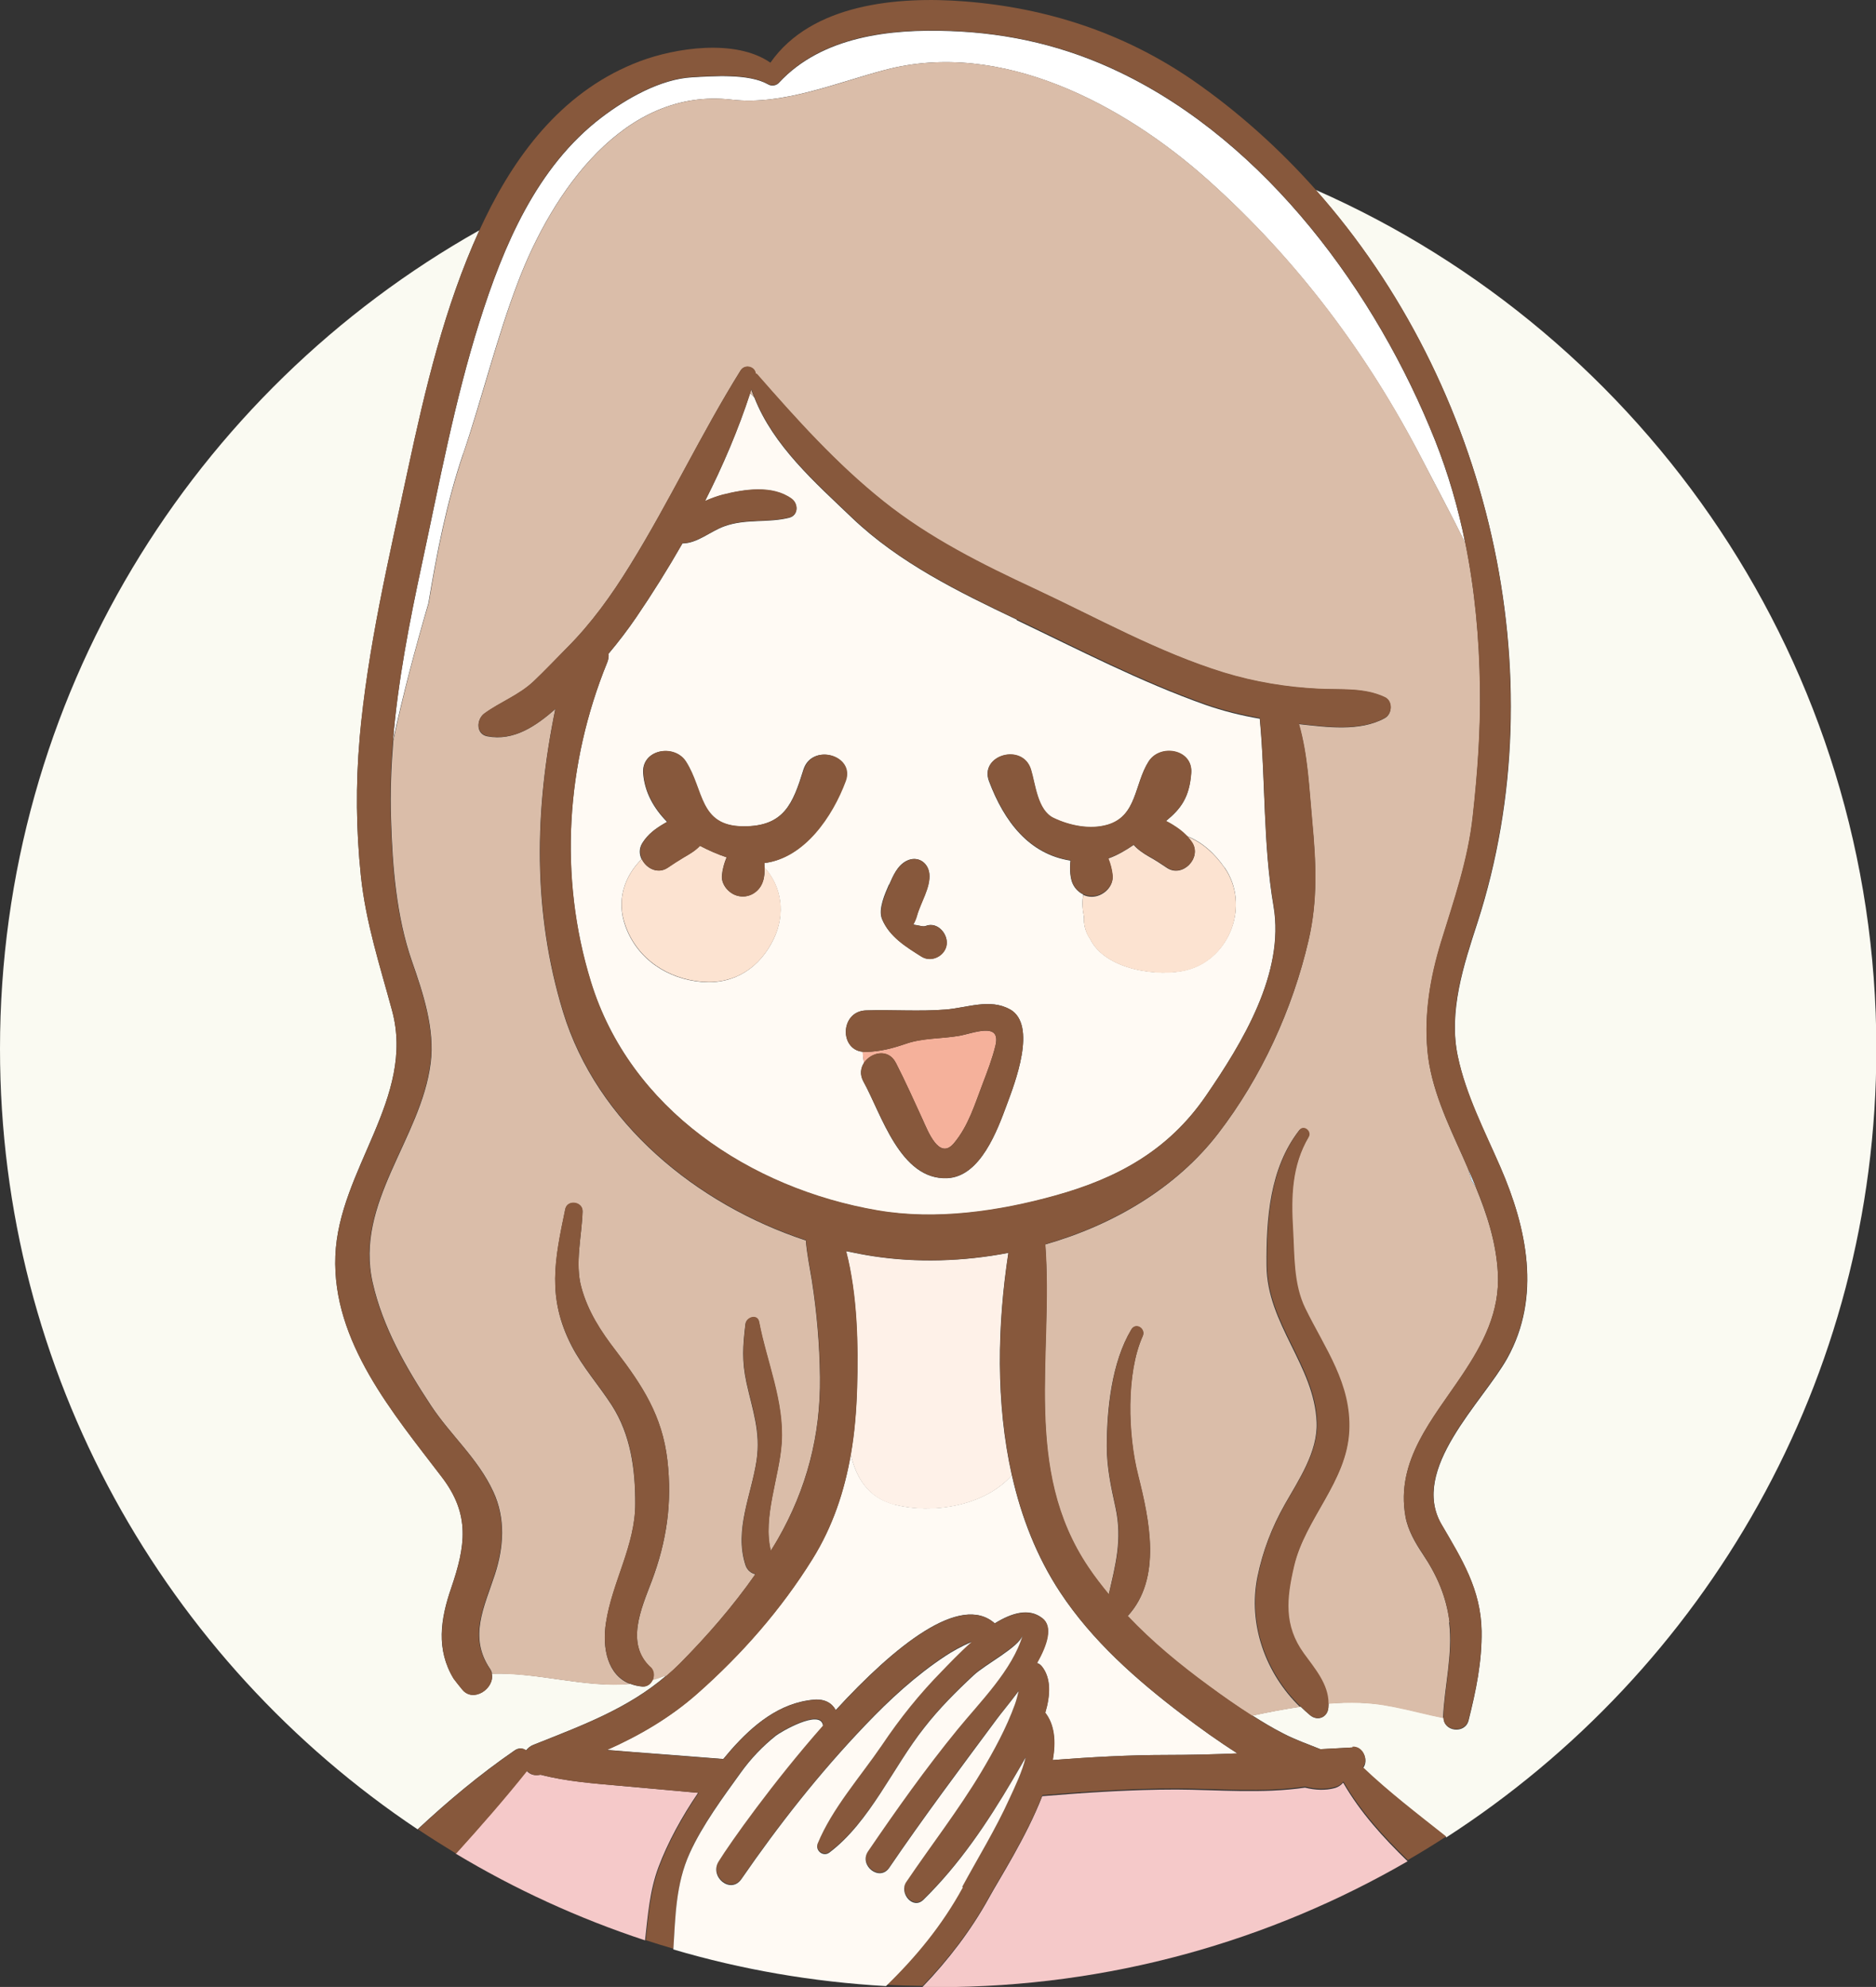 <?xml version="1.0" encoding="UTF-8"?> <svg xmlns="http://www.w3.org/2000/svg" id="_レイヤー_2" data-name="レイヤー 2" viewBox="0 0 107.46 113.82"><rect x="0" y="0" width="107.46" height="113.82" fill="#333333" stroke="none"/><defs><style> .cls-1 { fill: #dabda9; } .cls-2 { fill: #fce3d1; } .cls-3 { fill: #fafaf2; } .cls-4 { fill: #fffaf4; } .cls-5 { fill: #fef1e8; } .cls-6 { fill: #fff; } .cls-7 { fill: #ceebfb; } .cls-8 { fill: #f5b19b; } .cls-9 { fill: #87583c; } .cls-10 { fill: #f5c9c9; } </style></defs><g id="_レイヤー_1-2" data-name="レイヤー 1"><g><path class="cls-7" d="M84.54,67.99c-.15-.36-.3-.72-.46-1.07.07.24.15.48.21.71.08.12.16.24.24.36Z"></path><path class="cls-3" d="M30.13,100.27c.1-.13.24-.25.42-.32,2.73-1.09,5.4-2.06,7.62-3.97-.06.01-.13.03-.2.05-.19.07-.39.13-.59.19-.1.23-.31.41-.59.39-.26-.02-.49-.08-.7-.16-2.58.25-5.28-.67-7.92-.58.18.85-1.07,1.7-1.7.9-.17-.2-.33-.41-.49-.62-1.01-1.66-.75-3.41-.14-5.17.82-2.4,1.12-4.21-.53-6.37-2.77-3.64-6.29-7.75-6.1-12.67.19-4.95,4.6-9.05,3.25-14.05-.7-2.59-1.51-5.05-1.79-7.74-.27-2.6-.3-5.22-.07-7.83.46-5.21,1.67-10.29,2.76-15.39,1-4.66,2.11-9.38,4.1-13.74C11.07,22.41,0,39.95,0,60.08c0,18.65,9.5,35.07,23.92,44.71,1.75-1.63,3.58-3.16,5.54-4.51.25-.18.49-.15.67-.01Z"></path><path class="cls-3" d="M75.36,10.88c9.92,11.16,13.88,27.73,9.27,41.98-.79,2.43-1.67,5.09-1.12,7.67.47,2.23,1.53,4.26,2.44,6.34,1.52,3.5,2.34,7.41.4,10.92-1.41,2.54-5.62,6.37-3.77,9.55,1.15,1.98,2.25,3.71,2.29,6.1.02,1.77-.32,3.41-.75,5.12-.2.78-1.43.64-1.43-.16-.92-.18-1.84-.44-2.82-.63-.06-.01-.11-.02-.17-.03-1.15-.24-2.38-.26-3.6-.16,0,.08,0,.16-.01.25-.05.55-.61.78-1.04.43-.19-.16-.37-.32-.55-.5-.95.14-1.88.32-2.76.51.58.37,1.16.72,1.77,1.03.69.36,1.41.61,2.13.9.62-.03,1.23-.07,1.85-.1.61-.03.92.75.59,1.18,1.5,1.42,3.15,2.68,4.77,3.97,14.82-9.57,24.63-26.22,24.63-45.17,0-21.98-13.2-40.88-32.11-49.2Z"></path><path class="cls-6" d="M26.53,26c1.1-3.26,1.92-6.66,3.15-9.87,1.95-5.12,6.07-11.15,12.24-10.42,2.92.34,6.03-.99,8.79-1.71,6.64-1.75,13.63,1.98,18.47,6.3,5.11,4.57,9.15,9.97,12.29,16.04.82,1.58,1.67,3.16,2.46,4.77-.4-2-.97-3.96-1.72-5.86-3.37-8.47-9.67-17.07-18.05-21.1-3.09-1.49-6.31-2.25-9.74-2.37-3.42-.13-7.33.3-9.8,2.96-.11.12-.24.16-.37.16-.09,0-.18-.02-.26-.07-1.09-.62-3.12-.47-4.35-.4-1.81.1-3.76,1.22-5.18,2.3-3.73,2.84-5.63,7.38-7,11.73-1.43,4.54-2.29,9.2-3.29,13.84-.72,3.35-1.38,6.73-1.66,10.14.57-2.66,1.27-5.28,2.03-7.89.48-2.89,1.04-5.76,1.98-8.54Z"></path><path class="cls-10" d="M39.99,102.7c-1.48-.13-2.96-.27-4.43-.4-1.51-.14-3.11-.25-4.61-.64-.34.08-.61-.02-.78-.22-1.3,1.63-2.67,3.2-4.07,4.74,3.39,2.04,7.03,3.71,10.85,4.97.16-1.41.26-2.84.77-4.2.53-1.41,1.34-2.89,2.26-4.24Z"></path><path class="cls-10" d="M76.94,102.11c-.11.14-.27.25-.46.31-.57.16-1.16.12-1.73-.02-2.42.36-5.03.12-7.36.11-2.57,0-5.13.17-7.69.38-.91,2.35-2.47,4.76-3.07,5.86-1,1.81-2.3,3.52-3.79,5.07.3,0,.59.01.89.01,9.8,0,18.99-2.63,26.9-7.21-1.4-1.36-2.71-2.8-3.69-4.5Z"></path><path class="cls-4" d="M59.67,95.45c.54.67.5,1.65.2,2.66.53.69.61,1.64.43,2.71,2.17-.16,4.34-.29,6.51-.29,1.37,0,2.72-.03,4.07-.09-1.09-.69-2.13-1.44-3.16-2.22-2.63-2-5.15-4.22-6.99-7-1.34-2.03-2.23-4.32-2.77-6.72-1.56,1.78-4.57,2.24-6.73,1.68-1.51-.4-2.18-1.53-2.5-2.87-.36,2.11-1.04,4.14-2.2,6-1.79,2.88-4.05,5.45-6.59,7.7-1.54,1.37-3.31,2.4-5.18,3.23.5.04,1.01.08,1.5.12,1.72.13,3.45.26,5.17.4.15-.18.3-.36.44-.52,1.26-1.43,2.79-2.71,4.76-2.88.62-.05,1.03.2,1.24.6,3.38-3.68,7.14-6.72,9.11-4.97.97-.6,1.96-.9,2.72-.3.61.48.29,1.51-.31,2.57.11.03.21.09.27.18Z"></path><path class="cls-5" d="M51.23,86.19c2.16.56,5.17.1,6.73-1.68-.93-4.14-.83-8.63-.2-12.74-2.6.5-5.27.57-7.75.19-.52-.08-1.03-.18-1.55-.29.65,2.53.7,5.38.63,7.85-.04,1.28-.14,2.56-.36,3.81.32,1.33.99,2.47,2.5,2.87Z"></path><path class="cls-4" d="M58.25,35.5c-3.34-1.59-6.75-3.26-9.45-5.84-2.1-2.01-4.51-4.12-5.59-6.89-.08-.08-.16-.16-.24-.25-.68,2.09-1.56,4.17-2.59,6.19.36-.16.71-.29,1-.36,1.24-.32,2.86-.57,3.96.23.39.28.4.95-.14,1.08-1.23.31-2.47.04-3.71.49-.81.29-1.55.98-2.4.98-.84,1.47-1.73,2.89-2.65,4.24-.49.72-1.02,1.41-1.59,2.09.02.15,0,.32-.07.49-2.37,5.81-2.78,12.29-.94,18.29,2.24,7.28,9.12,11.86,16.43,13.11,3.34.57,6.92.06,10.16-.85,3.59-1,6.5-2.6,8.63-5.7,2.09-3.04,4.54-7.05,3.89-10.88-.61-3.58-.45-7.16-.79-10.75-1.06-.18-2.1-.44-3.13-.8-3.72-1.32-7.24-3.15-10.8-4.85ZM50.93,50.68c.23-.52.47-1.1,1-1.37.62-.31,1.23.08,1.3.74.08.78-.51,1.67-.71,2.41-.05.18-.13.34-.21.5.05.01.12.02.23.04.13.02.35.1.48.04.71-.28,1.36.53,1.18,1.18-.16.58-.88.91-1.41.58-.89-.56-1.85-1.14-2.27-2.16-.23-.57.18-1.46.4-1.97ZM43.78,49.43c0,.09.01.18.01.27.99,1.09,1.21,2.65.53,4.08-.78,1.63-2.23,2.62-4.1,2.47-1.98-.16-3.71-1.31-4.39-3.18-.55-1.5-.05-2.89.92-3.85-.14-.29-.15-.63.05-.94.31-.49.73-.8,1.22-1.09.06-.04.13-.07.19-.11-.76-.77-1.29-1.7-1.37-2.79-.1-1.37,1.79-1.69,2.44-.66,1.04,1.63.74,3.69,3.27,3.71,2.37.02,2.87-1.32,3.47-3.25.48-1.54,2.96-.83,2.4.66-.76,2.02-2.36,4.41-4.66,4.69ZM57.68,63.26c-.54,1.46-1.51,4.14-3.41,4.23-2.71.13-3.78-3.67-4.81-5.53-.22-.4-.16-.78.03-1.07-.03-.22-.06-.43-.07-.64-1.35-.13-1.29-2.32.18-2.37,1.52-.05,3.06.07,4.57-.05,1.22-.1,2.54-.65,3.68-.01,1.59.89.26,4.28-.17,5.44ZM70.15,49.7c1.45,2.1.33,5.19-2.13,5.85-1.61.44-4.7.02-5.57-1.76-.13-.19-.23-.4-.29-.62-.07-.25-.08-.48-.07-.71,0-.03-.02-.05-.02-.08-.08-.4-.08-.78-.02-1.14-.31-.15-.55-.42-.66-.76-.1-.34-.12-.79-.07-1.18-2.38-.37-3.8-2.24-4.67-4.55-.56-1.49,1.92-2.21,2.4-.66.26.85.37,2.34,1.3,2.78.92.43,2.09.68,3.1.38,1.68-.5,1.52-2.33,2.34-3.62.66-1.03,2.54-.71,2.44.66-.1,1.38-.58,2.04-1.45,2.75.04.02.07.03.08.04.1.06.2.11.3.17.31.19.58.39.82.64.89.34,1.63,1.03,2.16,1.81Z"></path><path class="cls-1" d="M83.03,92.92c-.18-1.45-.71-2.67-1.52-3.88-.43-.64-.86-1.38-1-2.15-.58-3.22,1.57-5.61,3.24-8.11,1.2-1.79,2.17-3.62,2.05-5.85-.09-1.75-.62-3.36-1.27-4.94-.08-.12-.16-.24-.24-.36-.07-.24-.14-.48-.21-.71-.09-.21-.18-.41-.27-.62-.87-1.94-1.85-3.97-2.04-6.12-.19-2.12.16-4.18.78-6.21.74-2.4,1.55-4.71,1.82-7.23.27-2.45.45-4.91.41-7.38-.04-2.77-.29-5.54-.84-8.25-.79-1.61-1.65-3.19-2.46-4.77-3.13-6.07-7.17-11.47-12.29-16.04-4.84-4.32-11.83-8.05-18.47-6.3-2.76.73-5.87,2.05-8.79,1.71-6.17-.73-10.3,5.31-12.24,10.42-1.23,3.22-2.04,6.61-3.15,9.87-.94,2.78-1.5,5.65-1.98,8.54-.77,2.61-1.46,5.23-2.03,7.89-.12,1.49-.18,2.98-.13,4.48.08,2.69.3,5.56,1.19,8.13.64,1.83,1.33,3.89,1.08,5.86-.55,4.34-4.36,7.99-3.32,12.58.58,2.55,1.9,4.85,3.33,7.02,1.14,1.73,2.69,3.03,3.58,4.95.71,1.53.6,3.17.09,4.74-.61,1.87-1.51,3.57-.29,5.39.07.1.11.2.13.31,2.64-.1,5.34.82,7.92.58-1.32-.5-1.62-2.07-1.4-3.5.36-2.34,1.68-4.43,1.68-6.83,0-1.98-.26-3.94-1.34-5.63-.74-1.15-1.68-2.2-2.31-3.42-1.42-2.77-.96-4.91-.36-7.82.12-.56,1-.43.99.13-.04,1.4-.45,2.97-.07,4.35.38,1.39,1.11,2.51,1.98,3.64,1.52,1.98,2.66,3.73,2.95,6.27.28,2.44-.04,4.63-.9,6.92-.6,1.58-1.51,3.58-.07,4.93.2.19.23.49.13.73.2-.05.39-.12.59-.19.07-.03.13-.04.2-.05.26-.22.51-.45.76-.7,1.55-1.56,3.05-3.29,4.33-5.12-.25-.06-.47-.23-.57-.53-.65-2.02.34-4,.64-6,.24-1.64-.24-2.89-.58-4.44-.27-1.24-.21-2.11-.06-3.36.05-.4.69-.58.78-.11.43,2.26,1.44,4.57,1.29,6.93-.13,1.93-1.1,4.27-.62,6.17.14-.22.27-.44.4-.66,1.65-2.88,2.46-5.95,2.42-9.28-.02-1.87-.18-3.73-.47-5.58-.12-.74-.28-1.5-.34-2.26-6.27-2.07-11.97-6.74-13.91-13.1-1.75-5.74-1.63-11.57-.44-17.34-1.11.97-2.38,1.85-3.9,1.56-.66-.13-.62-.97-.17-1.3.92-.67,1.97-1.04,2.82-1.84.65-.61,1.26-1.26,1.89-1.9,1.43-1.43,2.57-3.02,3.63-4.74,2.26-3.64,4.08-7.54,6.34-11.17.24-.38.82-.22.86.17.04.02.08.04.11.08,2.26,2.58,4.51,5.09,7.2,7.24,2.64,2.12,5.64,3.61,8.69,5.03,3.55,1.65,7.07,3.63,10.82,4.79,1.77.54,3.59.84,5.44.93,1.29.06,2.6-.08,3.78.48.47.22.43.96,0,1.19-1.43.79-3.35.51-4.92.34.52,1.82.58,3.64.76,5.56.22,2.36.33,4.52-.21,6.84-.91,3.94-2.7,7.84-5.17,11.05-2.38,3.1-5.99,5.24-9.91,6.36.47,6.32-1.34,12.86,2.47,18.5.36.54.76,1.05,1.17,1.55.38-1.68.79-3.12.39-4.98-.26-1.18-.5-2.29-.5-3.5,0-2.14.28-4.82,1.4-6.69.26-.43.85-.05.65.38-.96,2.15-.84,5.66-.27,7.92.65,2.56,1.4,5.95-.59,8.11,1.4,1.48,2.98,2.79,4.63,3.99.81.59,1.64,1.17,2.49,1.72.88-.19,1.82-.37,2.76-.51-1.99-1.93-2.99-4.75-2.44-7.46.31-1.49.82-2.82,1.57-4.15.8-1.41,1.89-3.01,1.82-4.7-.13-3.25-2.85-5.62-2.87-8.99-.02-2.66.18-5.56,1.87-7.73.24-.3.71.09.52.4-.97,1.64-1.01,3.43-.9,5.28.09,1.51.02,3.15.7,4.54,1.14,2.32,2.65,4.31,2.52,7.03-.14,2.91-2.52,5-3.16,7.74-.43,1.84-.6,3.4.56,5,.63.87,1.4,1.77,1.41,2.86,1.23-.1,2.45-.08,3.6.16.06,0,.11.02.17.03.98.19,1.9.45,2.82.63,0-.01,0-.02,0-.03.08-1.81.57-3.63.35-5.44Z"></path><path class="cls-1" d="M43.03,22.3c-.02.07-.04.14-.07.21.08.08.16.17.24.25-.06-.15-.12-.31-.17-.46Z"></path><path class="cls-9" d="M77.47,100.1c-.62.03-1.24.07-1.85.1-.71-.29-1.44-.54-2.13-.9-.6-.31-1.19-.67-1.77-1.03-.85-.54-1.68-1.12-2.49-1.72-1.65-1.21-3.23-2.51-4.63-3.99,1.99-2.16,1.23-5.54.59-8.11-.57-2.26-.69-5.77.27-7.92.19-.43-.4-.81-.65-.38-1.12,1.87-1.39,4.55-1.4,6.69,0,1.22.24,2.32.5,3.5.41,1.86,0,3.3-.39,4.98-.41-.5-.81-1.01-1.17-1.55-3.8-5.64-1.99-12.18-2.47-18.5,3.92-1.13,7.52-3.26,9.91-6.36,2.47-3.21,4.25-7.11,5.17-11.05.54-2.32.43-4.48.21-6.84-.18-1.92-.24-3.74-.76-5.56,1.57.17,3.5.45,4.92-.34.43-.24.47-.97,0-1.19-1.18-.56-2.5-.42-3.78-.48-1.85-.09-3.67-.39-5.44-.93-3.76-1.16-7.27-3.13-10.82-4.79-3.05-1.42-6.05-2.92-8.69-5.03-2.69-2.15-4.94-4.66-7.2-7.24-.03-.04-.07-.06-.11-.08-.04-.39-.62-.55-.86-.17-2.27,3.63-4.09,7.53-6.34,11.17-1.06,1.71-2.2,3.31-3.63,4.74-.63.63-1.24,1.28-1.89,1.9-.85.8-1.9,1.17-2.82,1.84-.45.33-.49,1.17.17,1.3,1.52.3,2.79-.58,3.9-1.56-1.19,5.76-1.31,11.59.44,17.34,1.94,6.36,7.64,11.03,13.91,13.1.06.76.22,1.52.34,2.26.29,1.85.45,3.71.47,5.58.04,3.34-.77,6.41-2.42,9.28-.13.22-.26.44-.4.66-.48-1.9.5-4.25.62-6.17.16-2.36-.86-4.67-1.29-6.93-.09-.48-.73-.3-.78.11-.15,1.25-.21,2.12.06,3.36.34,1.55.83,2.81.58,4.44-.3,2-1.28,3.97-.64,6,.1.31.32.48.57.53-1.28,1.84-2.79,3.56-4.33,5.12-.25.25-.5.48-.76.7-2.22,1.91-4.89,2.88-7.62,3.97-.19.07-.32.19-.42.32-.17-.13-.41-.16-.67.01-1.96,1.35-3.8,2.88-5.54,4.51.72.48,1.45.94,2.19,1.39,1.4-1.55,2.77-3.11,4.07-4.74.17.2.44.3.78.22,1.49.4,3.1.51,4.61.64,1.48.13,2.96.27,4.43.4-.92,1.36-1.73,2.83-2.26,4.24-.51,1.36-.62,2.79-.77,4.2.53.17,1.06.34,1.59.49.11-1.87.13-3.74.94-5.52.73-1.61,1.91-3.2,2.94-4.63.57-.79,1.24-1.48,1.99-2.09.23-.18,2.58-1.57,2.7-.58-2.85,3.23-5.29,6.69-5.97,7.77-.56.89.69,1.92,1.3,1.02,2.15-3.12,4.49-6.08,7.1-8.82,1.39-1.46,2.91-2.86,4.6-3.97.35-.23.9-.55,1.48-.79-.71.63-1.32,1.28-1.67,1.64-1.31,1.33-2.42,2.73-3.47,4.28-1.21,1.8-2.85,3.62-3.67,5.62-.17.4.31.8.67.52,2.33-1.76,3.65-4.89,5.44-7.16.85-1.08,1.83-2.07,2.84-3.01.67-.62,2.6-1.61,2.79-2.28-.57,1.99-2.45,3.85-3.74,5.41-1.83,2.24-3.48,4.57-5.11,6.96-.56.82.65,1.78,1.21.95,1.98-2.91,4.08-5.72,6.18-8.54.19-.25.69-.85,1.23-1.58-.06.25-.12.5-.21.75-.49,1.37-1.19,2.66-1.94,3.9-1.31,2.17-2.87,4.19-4.29,6.29-.42.63.38,1.61.99,1.01,2.06-2.02,3.65-4.38,5.11-6.87.2-.33.46-.78.74-1.28-.2.83-.59,1.63-.94,2.39-.79,1.72-1.79,3.36-2.69,5.02-1.18,2.18-2.69,4.01-4.4,5.65.7.04,1.41.06,2.12.07,1.49-1.55,2.8-3.26,3.79-5.07.6-1.09,2.16-3.5,3.07-5.86,2.56-.2,5.12-.39,7.69-.38,2.33,0,4.94.25,7.36-.11.58.15,1.16.18,1.73.02.19-.05.35-.16.46-.31.98,1.7,2.29,3.14,3.69,4.5.75-.43,1.48-.88,2.2-1.35-1.63-1.29-3.28-2.55-4.77-3.97.33-.43.02-1.21-.59-1.18ZM72.17,41.15c.33,3.59.18,7.17.79,10.75.65,3.83-1.8,7.84-3.89,10.88-2.14,3.11-5.05,4.71-8.63,5.7-3.24.9-6.82,1.42-10.16.85-7.31-1.25-14.2-5.82-16.43-13.11-1.85-6-1.43-12.48.94-18.29.07-.18.09-.34.07-.49.56-.67,1.1-1.37,1.59-2.09.92-1.35,1.81-2.77,2.65-4.24.85,0,1.6-.69,2.4-.98,1.24-.45,2.48-.18,3.71-.49.54-.13.53-.8.14-1.08-1.1-.8-2.72-.54-3.96-.23-.29.08-.64.2-1,.36,1.02-2.02,1.91-4.1,2.59-6.19.02-.07.04-.14.07-.21.05.16.11.31.17.46,1.08,2.77,3.49,4.88,5.59,6.89,2.7,2.59,6.12,4.25,9.45,5.84,3.56,1.7,7.07,3.53,10.8,4.85,1.02.36,2.07.61,3.13.8ZM59.71,92.7c-.76-.59-1.75-.3-2.72.3-1.97-1.75-5.72,1.28-9.11,4.97-.21-.4-.62-.65-1.24-.6-1.97.16-3.5,1.45-4.76,2.88-.15.17-.3.35-.44.52-1.72-.14-3.45-.26-5.17-.4-.49-.04-1-.08-1.5-.12,1.87-.83,3.64-1.87,5.18-3.23,2.54-2.24,4.8-4.82,6.59-7.7,1.16-1.86,1.83-3.89,2.2-6,.22-1.25.32-2.52.36-3.81.07-2.47.03-5.31-.63-7.85.52.11,1.03.21,1.55.29,2.48.38,5.15.31,7.75-.19-.63,4.11-.73,8.59.2,12.74.54,2.4,1.43,4.69,2.77,6.72,1.83,2.78,4.36,5,6.99,7,1.02.78,2.07,1.53,3.16,2.22-1.35.05-2.7.09-4.07.09-2.17,0-4.34.12-6.51.29.19-1.07.11-2.02-.43-2.71.3-1.01.34-1.99-.2-2.66-.07-.08-.17-.14-.27-.18.6-1.06.92-2.09.31-2.57Z"></path><path class="cls-8" d="M51.31,60.87c.55,1.08,1.04,2.17,1.54,3.26.29.63.94,2.37,1.79,1.36.84-1,1.2-2.24,1.66-3.44.27-.71.54-1.41.72-2.15.35-1.42-1.33-.68-2.11-.56-1.01.17-2.05.11-3.02.45-.79.27-1.45.44-2.29.47-.06,0-.12,0-.18-.01,0,.21.03.42.07.64.4-.61,1.4-.84,1.82-.01Z"></path><path class="cls-2" d="M68.29,48.28c.56.87-.56,2.02-1.44,1.44-.33-.22-.67-.45-1.02-.64-.3-.17-.65-.4-.89-.68-.46.31-.94.6-1.46.78.13.32.22.66.25,1,.05.65-.58,1.19-1.19,1.19-.18,0-.34-.04-.49-.11-.06.37-.06.75.02,1.14,0,.03.01.05.02.08-.02.22,0,.46.07.71.06.23.16.44.29.62.87,1.77,3.96,2.19,5.57,1.76,2.47-.66,3.58-3.75,2.13-5.85-.54-.78-1.27-1.47-2.16-1.81.11.12.21.24.31.39Z"></path><path class="cls-2" d="M43.7,50.48c-.19.62-.83,1.01-1.47.83-.48-.13-.92-.63-.88-1.15.03-.36.13-.71.27-1.05-.51-.17-1.03-.4-1.53-.66-.25.28-.62.49-.93.67-.31.18-.62.38-.92.59-.57.38-1.23.03-1.48-.5-.98.97-1.48,2.35-.92,3.85.68,1.87,2.41,3.02,4.39,3.18,1.87.15,3.32-.83,4.1-2.47.68-1.42.46-2.98-.53-4.08,0,.26-.01.53-.09.77Z"></path><path class="cls-9" d="M52.8,54.81c.53.33,1.25,0,1.41-.58.18-.65-.48-1.46-1.18-1.18-.13.05-.35-.03-.48-.04-.11-.01-.18-.03-.23-.04.09-.16.16-.32.21-.5.2-.74.79-1.63.71-2.41-.07-.66-.68-1.06-1.3-.74-.53.27-.78.85-1,1.37-.22.51-.63,1.4-.4,1.97.42,1.02,1.37,1.59,2.27,2.16Z"></path><path class="cls-9" d="M20.6,42.33c-.23,2.61-.2,5.23.07,7.83.28,2.69,1.09,5.15,1.79,7.74,1.35,5-3.06,9.1-3.25,14.05-.19,4.92,3.33,9.03,6.1,12.67,1.65,2.16,1.35,3.97.53,6.37-.6,1.76-.86,3.51.14,5.17.16.21.32.42.49.62.63.79,1.88-.05,1.7-.9-.02-.1-.06-.21-.13-.31-1.23-1.82-.32-3.52.29-5.39.51-1.57.62-3.21-.09-4.74-.89-1.92-2.43-3.22-3.58-4.95-1.43-2.17-2.75-4.46-3.33-7.02-1.04-4.59,2.78-8.24,3.32-12.58.25-1.98-.44-4.03-1.08-5.86-.89-2.57-1.11-5.44-1.19-8.13-.05-1.5,0-2.99.13-4.48.28-3.41.94-6.79,1.66-10.14,1-4.64,1.86-9.31,3.29-13.84,1.37-4.35,3.27-8.9,7-11.73,1.42-1.08,3.37-2.2,5.18-2.3,1.22-.07,3.25-.22,4.35.4.09.05.18.07.26.07.13,0,.26-.04.37-.16,2.46-2.66,6.37-3.09,9.8-2.96,3.43.13,6.65.88,9.74,2.37,8.37,4.03,14.68,12.63,18.05,21.1.76,1.9,1.32,3.87,1.72,5.86.55,2.71.8,5.48.84,8.25.04,2.47-.14,4.93-.41,7.38-.27,2.52-1.08,4.82-1.82,7.23-.62,2.03-.97,4.09-.78,6.21.19,2.15,1.17,4.17,2.04,6.12.09.21.18.41.27.62.16.36.31.72.46,1.07.65,1.58,1.17,3.19,1.27,4.94.12,2.22-.85,4.06-2.05,5.85-1.67,2.5-3.82,4.9-3.24,8.11.14.78.57,1.51,1,2.15.8,1.21,1.34,2.43,1.52,3.88.22,1.81-.27,3.63-.35,5.44,0,.01,0,.02,0,.03,0,.8,1.23.94,1.43.16.44-1.71.78-3.34.75-5.12-.03-2.38-1.13-4.12-2.29-6.1-1.85-3.17,2.36-7,3.77-9.55,1.94-3.51,1.12-7.42-.4-10.92-.9-2.08-1.96-4.11-2.44-6.34-.55-2.58.33-5.24,1.12-7.67,4.6-14.25.65-30.82-9.27-41.98-2.09-2.35-4.45-4.47-7.05-6.27C64.38,1.89,59.99.45,55.25.08c-3.81-.3-8.76.13-11.12,3.51-2-1.39-5.47-.84-7.48-.08-4.22,1.59-6.98,5.09-8.88,9.03-.11.22-.21.45-.32.68-1.99,4.36-3.1,9.07-4.1,13.74-1.09,5.1-2.3,10.19-2.76,15.39Z"></path><path class="cls-9" d="M37.26,95.49c-1.44-1.35-.53-3.34.07-4.93.86-2.29,1.18-4.48.9-6.92-.29-2.54-1.43-4.28-2.95-6.27-.87-1.13-1.6-2.25-1.98-3.64-.38-1.38.03-2.95.07-4.35.02-.56-.87-.69-.99-.13-.61,2.91-1.06,5.05.36,7.82.63,1.22,1.57,2.27,2.31,3.42,1.09,1.69,1.35,3.65,1.34,5.63,0,2.4-1.33,4.49-1.68,6.83-.22,1.43.08,2.99,1.4,3.5.21.08.44.13.7.16.28.02.49-.16.59-.39.1-.24.08-.54-.13-.73Z"></path><path class="cls-9" d="M74.13,89.71c.64-2.74,3.02-4.83,3.16-7.74.13-2.71-1.38-4.7-2.52-7.03-.68-1.39-.61-3.03-.7-4.54-.11-1.85-.07-3.64.9-5.28.19-.32-.29-.71-.52-.4-1.69,2.18-1.89,5.07-1.87,7.73.02,3.37,2.74,5.74,2.87,8.99.07,1.7-1.02,3.29-1.82,4.7-.75,1.33-1.27,2.65-1.57,4.15-.56,2.71.45,5.53,2.44,7.46.18.17.36.34.55.5.43.35.99.12,1.04-.43,0-.08.01-.17.01-.25,0-1.1-.78-1.99-1.41-2.86-1.16-1.6-.99-3.16-.56-5Z"></path><path class="cls-9" d="M57.85,57.82c-1.15-.64-2.46-.08-3.68.01-1.51.12-3.05,0-4.57.05-1.47.05-1.53,2.24-.18,2.37.06,0,.11.01.18.01.85-.03,1.5-.2,2.29-.47.98-.33,2.02-.28,3.02-.45.78-.13,2.46-.87,2.11.56-.18.74-.45,1.44-.72,2.15-.46,1.19-.82,2.44-1.66,3.44-.85,1.01-1.5-.73-1.79-1.36-.5-1.1-.99-2.19-1.54-3.26-.42-.83-1.42-.6-1.82.01-.19.29-.25.68-.03,1.07,1.04,1.86,2.11,5.66,4.81,5.53,1.9-.09,2.87-2.76,3.41-4.23.43-1.16,1.76-4.55.17-5.44Z"></path><path class="cls-9" d="M46.04,44.08c-.6,1.93-1.1,3.27-3.47,3.25-2.53-.02-2.23-2.09-3.27-3.71-.66-1.03-2.54-.71-2.44.66.08,1.09.61,2.02,1.37,2.79-.07.04-.13.07-.19.11-.5.29-.91.6-1.22,1.09-.2.31-.18.65-.05.94.25.53.91.88,1.48.5.3-.2.61-.4.92-.59.31-.18.68-.39.93-.67.5.27,1.02.49,1.53.66-.14.33-.24.69-.27,1.05-.04.52.39,1.02.88,1.15.64.18,1.28-.21,1.47-.83.07-.25.09-.51.09-.77,0-.09,0-.18-.01-.27,2.3-.28,3.91-2.67,4.66-4.69.56-1.49-1.92-2.21-2.4-.66Z"></path><path class="cls-9" d="M63.74,50.16c-.03-.34-.12-.68-.25-1,.51-.18,1-.46,1.46-.78.23.29.58.51.89.68.35.2.69.42,1.02.64.88.59,1.99-.57,1.44-1.44-.09-.14-.2-.27-.31-.39-.24-.25-.51-.45-.82-.64-.1-.06-.2-.12-.3-.17-.01,0-.04-.02-.08-.04.87-.7,1.35-1.37,1.45-2.75.1-1.37-1.79-1.69-2.44-.66-.82,1.29-.66,3.11-2.34,3.62-1.01.3-2.18.06-3.1-.38-.93-.44-1.04-1.94-1.3-2.78-.48-1.54-2.96-.83-2.4.66.87,2.31,2.29,4.18,4.67,4.55-.05.39-.03.84.07,1.18.1.34.35.62.66.76.15.07.32.11.49.11.61,0,1.24-.54,1.19-1.19Z"></path><path class="cls-4" d="M55.12,108.08c.9-1.66,1.91-3.3,2.69-5.02.35-.76.74-1.56.94-2.39-.28.51-.55.95-.74,1.28-1.46,2.48-3.05,4.85-5.11,6.87-.61.6-1.41-.38-.99-1.01,1.42-2.1,2.99-4.12,4.29-6.29.74-1.24,1.45-2.54,1.94-3.9.09-.25.15-.5.21-.75-.54.72-1.04,1.32-1.23,1.58-2.1,2.83-4.2,5.63-6.18,8.54-.56.82-1.77-.14-1.21-.95,1.63-2.39,3.28-4.72,5.11-6.96,1.28-1.57,3.16-3.42,3.74-5.41-.19.67-2.12,1.66-2.79,2.28-1.01.94-1.99,1.92-2.84,3.01-1.8,2.27-3.11,5.4-5.44,7.16-.36.27-.83-.12-.67-.52.82-2,2.45-3.83,3.67-5.62,1.04-1.55,2.16-2.95,3.47-4.28.35-.36.96-1.01,1.67-1.64-.58.24-1.13.56-1.48.79-1.69,1.11-3.21,2.51-4.6,3.97-2.62,2.74-4.95,5.7-7.1,8.82-.62.89-1.86-.14-1.3-1.02.67-1.08,3.12-4.54,5.97-7.77-.12-1-2.47.39-2.7.58-.76.61-1.42,1.3-1.99,2.09-1.03,1.43-2.21,3.02-2.94,4.63-.81,1.78-.82,3.66-.94,5.52,3.89,1.15,7.97,1.86,12.18,2.1,1.7-1.65,3.21-3.47,4.4-5.65Z"></path></g></g></svg> 